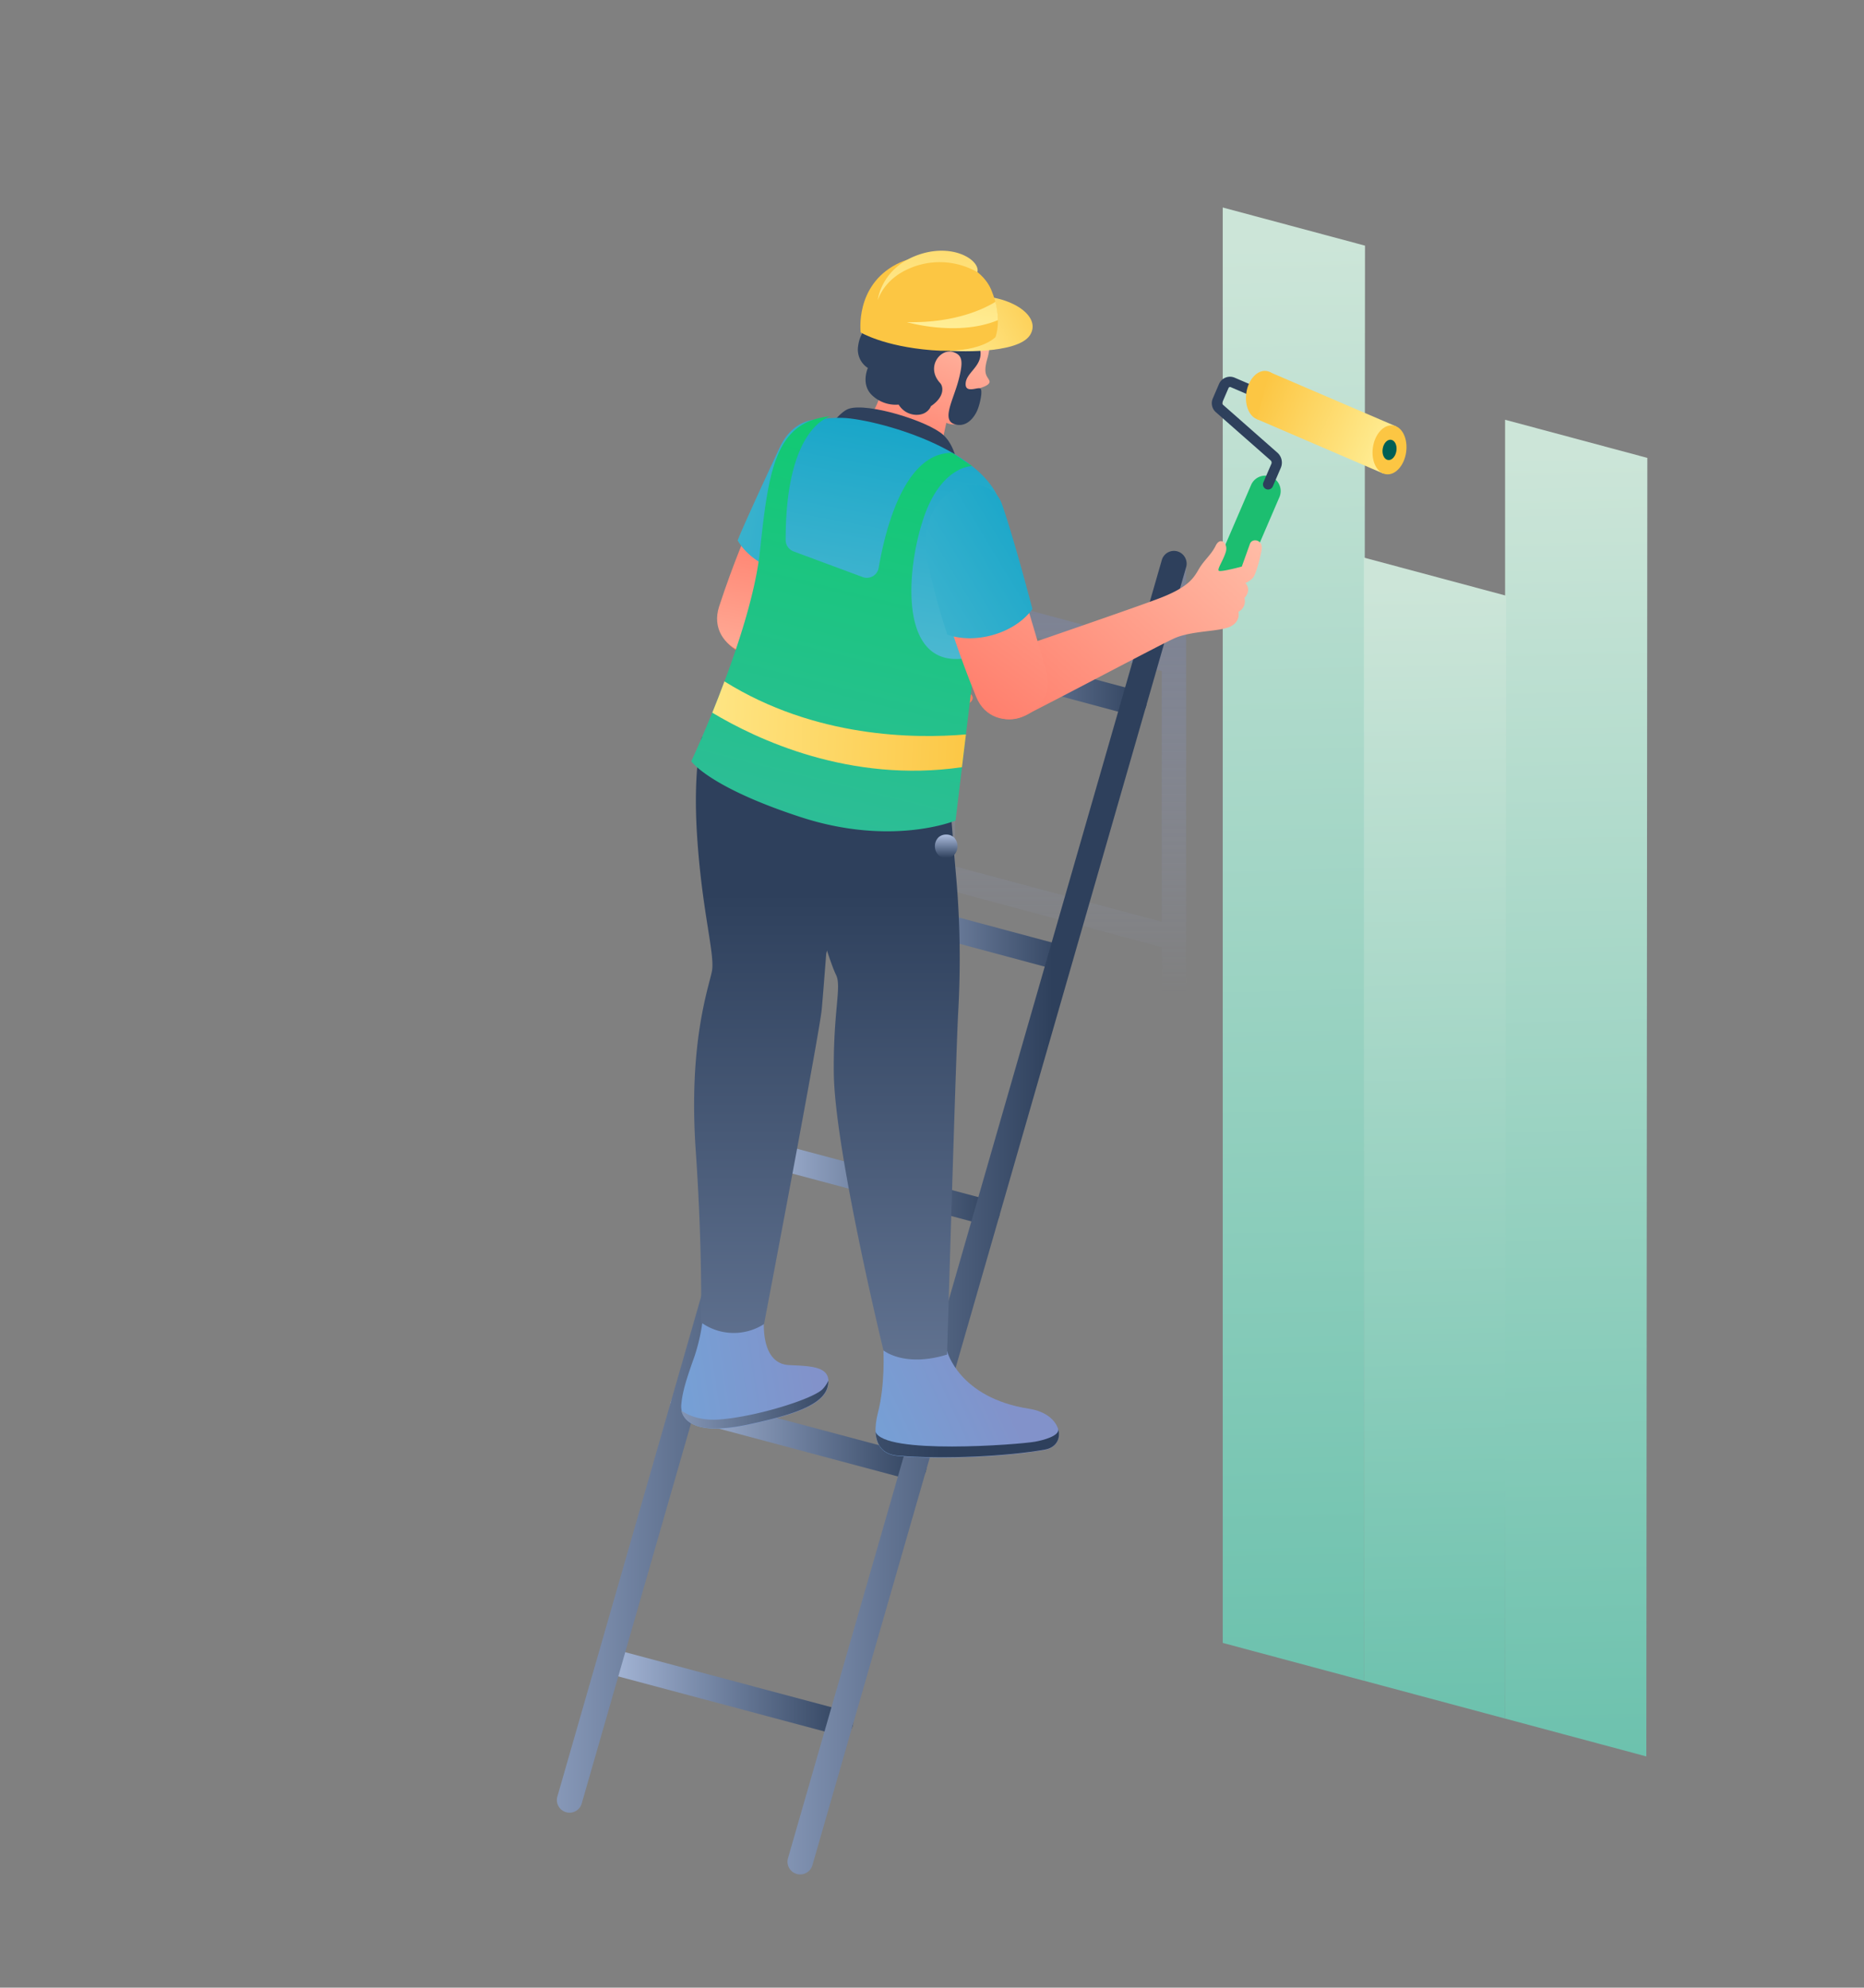 <svg id="Слой_1" data-name="Слой 1" xmlns="http://www.w3.org/2000/svg" xmlns:xlink="http://www.w3.org/1999/xlink" viewBox="0 0 1042 1111"><rect x="0" y="0" width="1042" height="1111" fill="#808080" stroke="none"/><defs><style>.cls-1{fill:url(#Безымянный_градиент_18);}.cls-2{fill:url(#Безымянный_градиент_18-2);}.cls-3{fill:url(#Безымянный_градиент_18-3);}.cls-4{fill:#1cbe70;}.cls-5{fill:#2e405c;}.cls-6{fill:#fcc643;}.cls-7{fill:url(#Безымянный_градиент_35);}.cls-8{fill:#005f55;}.cls-9{fill:url(#Безымянный_градиент_39);}.cls-10{fill:url(#Безымянный_градиент_4);}.cls-11{fill:url(#Безымянный_градиент_4-2);}.cls-12{fill:url(#Безымянный_градиент_4-3);}.cls-13{fill:url(#Безымянный_градиент_4-4);}.cls-14{fill:url(#Безымянный_градиент_4-5);}.cls-15{fill:url(#Безымянный_градиент_4-6);}.cls-16{fill:url(#Безымянный_градиент_4-7);}.cls-17{fill:url(#Безымянный_градиент_51);}.cls-18{fill:url(#Безымянный_градиент_136);}.cls-19{fill:url(#Безымянный_градиент_29);}.cls-20{fill:url(#Безымянный_градиент_136-2);}.cls-21{fill:url(#Безымянный_градиент_24);}.cls-22{fill:url(#Безымянный_градиент_4-8);}.cls-23{fill:url(#Безымянный_градиент_4-9);}.cls-24{fill:url(#Безымянный_градиент_24-2);}.cls-25{fill:url(#Безымянный_градиент_4-10);}.cls-26{fill:url(#Безымянный_градиент_4-11);}.cls-27{fill:url(#Безымянный_градиент_29-2);}.cls-28{fill:url(#Безымянный_градиент_35-2);}.cls-29{fill:url(#Безымянный_градиент_35-3);}.cls-30{fill:url(#Безымянный_градиент_35-4);}.cls-31{fill:url(#Безымянный_градиент_14);}.cls-32{fill:url(#Безымянный_градиент_35-5);}.cls-33{fill:url(#Безымянный_градиент_136-3);}.cls-34{fill:url(#Безымянный_градиент_136-4);}.cls-35{fill:url(#Безымянный_градиент_29-3);}.cls-36{fill:url(#Безымянный_градиент_4-12);}</style><linearGradient id="Безымянный_градиент_18" x1="732.77" y1="970.22" x2="714.92" y2="137.23" gradientUnits="userSpaceOnUse"><stop offset="0" stop-color="#69c0ac"/><stop offset="1" stop-color="#cce5d8"/></linearGradient><linearGradient id="Безымянный_градиент_18-2" x1="889.72" y1="1009.73" x2="873.52" y2="253.83" xlink:href="#Безымянный_градиент_18"/><linearGradient id="Безымянный_градиент_18-3" x1="809.68" y1="985.02" x2="795.6" y2="328.23" xlink:href="#Безымянный_градиент_18"/><linearGradient id="Безымянный_градиент_35" x1="739.87" y1="-475.56" x2="820.73" y2="-475.56" gradientTransform="translate(-163.37 364.63) rotate(23.28)" gradientUnits="userSpaceOnUse"><stop offset="0" stop-color="#fcc643"/><stop offset="1" stop-color="#ffef98"/></linearGradient><linearGradient id="Безымянный_градиент_39" x1="376.72" y1="3229.31" x2="376.72" y2="3840.03" gradientTransform="matrix(1, 0, 0, -1, 215, 3784.5)" gradientUnits="userSpaceOnUse"><stop offset="0" stop-color="#a4b3e6" stop-opacity="0"/><stop offset="1" stop-color="#293965"/></linearGradient><linearGradient id="Безымянный_градиент_4" x1="282.66" y1="3409.02" x2="425.91" y2="3409.02" gradientTransform="matrix(1, 0, 0, -1, 215, 3784.5)" gradientUnits="userSpaceOnUse"><stop offset="0" stop-color="#acbdde"/><stop offset="1" stop-color="#2e405c"/></linearGradient><linearGradient id="Безымянный_градиент_4-2" x1="241.66" y1="3266.38" x2="384.91" y2="3266.38" xlink:href="#Безымянный_градиент_4"/><linearGradient id="Безымянный_градиент_4-3" x1="200.64" y1="3123.92" x2="343.89" y2="3123.92" xlink:href="#Безымянный_градиент_4"/><linearGradient id="Безымянный_градиент_4-4" x1="159.64" y1="2981.42" x2="302.88" y2="2981.42" xlink:href="#Безымянный_градиент_4"/><linearGradient id="Безымянный_градиент_4-5" x1="118.62" y1="2838.76" x2="261.88" y2="2838.76" xlink:href="#Безымянный_градиент_4"/><linearGradient id="Безымянный_градиент_4-6" x1="150.66" y1="3106.67" x2="373.72" y2="3106.67" xlink:href="#Безымянный_градиент_4"/><linearGradient id="Безымянный_градиент_4-7" x1="30.36" y1="3141.24" x2="253.21" y2="3141.24" xlink:href="#Безымянный_градиент_4"/><linearGradient id="Безымянный_градиент_51" x1="248.71" y1="3301.71" x2="279.83" y2="3469.58" gradientTransform="matrix(1, 0, 0, -1, 215, 3784.5)" gradientUnits="userSpaceOnUse"><stop offset="0" stop-color="#ffceaf"/><stop offset="1" stop-color="#ff492c"/></linearGradient><linearGradient id="Безымянный_градиент_136" x1="195.67" y1="3353.11" x2="226.78" y2="3520.98" gradientTransform="matrix(1, 0, 0, -1, 215, 3784.5)" gradientUnits="userSpaceOnUse"><stop offset="0" stop-color="#ffd2bb"/><stop offset="1" stop-color="#ff6b5a"/></linearGradient><linearGradient id="Безымянный_градиент_29" x1="331.24" y1="3491.27" x2="-48.09" y2="3553.72" gradientTransform="matrix(1, 0, 0, -1, 215, 3784.5)" gradientUnits="userSpaceOnUse"><stop offset="0" stop-color="#009dc5"/><stop offset="1" stop-color="#a9dade"/></linearGradient><linearGradient id="Безымянный_градиент_136-2" x1="331.71" y1="3638.57" x2="275.08" y2="3503.79" xlink:href="#Безымянный_градиент_136"/><linearGradient id="Безымянный_градиент_24" x1="239.21" y1="3027.78" x2="70.64" y2="3002.52" gradientTransform="matrix(1, 0, 0, -1, 215, 3784.5)" gradientUnits="userSpaceOnUse"><stop offset="0" stop-color="#8292ca"/><stop offset="1" stop-color="#66b2e4"/></linearGradient><linearGradient id="Безымянный_градиент_4-8" x1="124.13" y1="2999.43" x2="255.06" y2="2999.43" xlink:href="#Безымянный_градиент_4"/><linearGradient id="Безымянный_градиент_4-9" x1="214.38" y1="2628.72" x2="214.38" y2="3285.32" xlink:href="#Безымянный_градиент_4"/><linearGradient id="Безымянный_градиент_24-2" x1="343.84" y1="3010.89" x2="186.12" y2="2937.6" xlink:href="#Безымянный_градиент_24"/><linearGradient id="Безымянный_градиент_4-10" x1="270.49" y1="2628.72" x2="270.49" y2="3285.32" xlink:href="#Безымянный_градиент_4"/><linearGradient id="Безымянный_градиент_4-11" x1="-37.64" y1="2977.85" x2="311.02" y2="2977.85" xlink:href="#Безымянный_градиент_4"/><linearGradient id="Безымянный_градиент_29-2" x1="295.53" y1="3606.09" x2="220.28" y2="3200.05" xlink:href="#Безымянный_градиент_29"/><linearGradient id="Безымянный_градиент_35-2" x1="370.14" y1="3632.21" x2="305.71" y2="3596.24" gradientTransform="matrix(1, 0, 0, -1, 215, 3784.5)" xlink:href="#Безымянный_градиент_35"/><linearGradient id="Безымянный_градиент_35-3" x1="317.76" y1="3701.41" x2="299.14" y2="3600.92" gradientTransform="matrix(1, 0, 0, -1, 215, 3784.5)" xlink:href="#Безымянный_градиент_35"/><linearGradient id="Безымянный_градиент_35-4" x1="334.69" y1="3698.27" x2="316.06" y2="3597.79" gradientTransform="matrix(1, 0, 0, -1, 215, 3784.5)" xlink:href="#Безымянный_градиент_35"/><linearGradient id="Безымянный_градиент_14" x1="240.15" y1="3321.8" x2="295.77" y2="3545" gradientTransform="matrix(1, 0, 0, -1, 215, 3784.5)" gradientUnits="userSpaceOnUse"><stop offset="0" stop-color="#2dbd97"/><stop offset="1" stop-color="#10ca71"/></linearGradient><linearGradient id="Безымянный_градиент_35-5" x1="546.28" y1="410.15" x2="350.88" y2="400.85" gradientTransform="matrix(1, 0, 0, 1, 0, 0)" xlink:href="#Безымянный_градиент_35"/><linearGradient id="Безымянный_градиент_136-3" x1="-619.5" y1="2132.71" x2="-902.18" y2="2158.67" gradientTransform="matrix(0.61, -0.79, -0.79, -0.61, 2797.75, 1060.65)" xlink:href="#Безымянный_градиент_136"/><linearGradient id="Безымянный_градиент_136-4" x1="461.96" y1="3577.19" x2="292.08" y2="3350.08" xlink:href="#Безымянный_градиент_136"/><linearGradient id="Безымянный_градиент_29-3" x1="413.03" y1="3519.66" x2="84.52" y2="3321.82" xlink:href="#Безымянный_градиент_29"/><linearGradient id="Безымянный_градиент_4-12" x1="528.93" y1="466.47" x2="528.93" y2="479.56" gradientTransform="matrix(1, 0, 0, 1, 0, 0)" xlink:href="#Безымянный_градиент_4"/></defs><title>Malyr_stroitelny</title><polygon class="cls-1" points="683.53 115.98 763.05 137.3 762.49 939.47 683.53 918.3 683.53 115.98"/><polygon class="cls-2" points="841.36 234.62 920.88 255.94 920.32 981.75 841.36 960.58 841.36 234.62"/><polygon class="cls-3" points="762.44 311.66 841.96 332.97 841.4 960.6 762.44 939.43 762.44 311.66"/><path class="cls-4" d="M679.78,347a8.62,8.62,0,0,1-7.91-12l27.41-63.7a8.62,8.62,0,1,1,15.83,6.81L687.7,341.79A8.61,8.61,0,0,1,679.78,347Z"/><path class="cls-5" d="M708.89,273.62a2.88,2.88,0,0,1-2.64-4l4.44-10.32a1.7,1.7,0,0,0-.43-2L679.68,230.4a6.68,6.68,0,0,1-1.72-7.67l3.48-8.1a6.68,6.68,0,0,1,8.8-3.5l67.27,28.94a2.87,2.87,0,0,1-2.27,5.28L688,216.4a1,1,0,0,0-.73,0,.93.93,0,0,0-.52.51l-3.49,8.1a1,1,0,0,0,.25,1.09L714.05,253a7.41,7.41,0,0,1,1.92,8.53l-4.44,10.32A2.88,2.88,0,0,1,708.89,273.62Z"/><path class="cls-6" d="M704,234.63c-5.12-.74-8.38-7.46-7.29-15s6.15-13,11.28-12.27,8.38,7.46,7.29,15S709.1,235.39,704,234.63Z"/><polygon class="cls-7" points="780.33 238.28 709.55 207.89 702.61 234.28 773.15 264.63 780.33 238.28"/><path class="cls-6" d="M774.76,265.08c-5.12-.74-8.38-7.45-7.29-15s6.15-13,11.28-12.27,8.38,7.45,7.29,15S779.88,265.84,774.76,265.08Z"/><path class="cls-8" d="M775.93,257.12c-2.13-.31-3.48-3.1-3-6.22s2.55-5.4,4.68-5.09,3.48,3.09,3,6.21S778.05,257.43,775.93,257.12Z"/><path class="cls-9" d="M656.19,308.25a6.83,6.83,0,0,0-6.81,6.81v46L534,330V280.53a6.87,6.87,0,0,0-1.88-5,6.81,6.81,0,0,0-7.6-1.55,6.72,6.72,0,0,0-2.24,1.55,6.76,6.76,0,0,0-1.88,5v282.4a6.81,6.81,0,0,0,13.6,0V498.46l115.44,31v68.15a6.81,6.81,0,0,0,13.6,0V315a6.81,6.81,0,0,0-6.79-6.79ZM534,484.31V344.21l115.43,30.88V515.21Z"/><path class="cls-10" d="M633.85,399.89a7.15,7.15,0,0,1-1.84-.24L503,365a7.23,7.23,0,0,1-2.72-1.08,7,7,0,0,1-2.05-2.08,7,7,0,0,1-.86-5.62,6.89,6.89,0,0,1,1.32-2.6,7.06,7.06,0,0,1,3.63-2.37,7,7,0,0,1,4.33.19l129.07,34.6a7,7,0,0,1,5.17,7.75,7.07,7.07,0,0,1-7,6.15Z"/><path class="cls-11" d="M592.84,542.41a7.15,7.15,0,0,1-1.84-.24L461.89,507.54a7.07,7.07,0,0,1,3.66-13.6l129.12,34.65a7.07,7.07,0,0,1-1.83,13.82Z"/><path class="cls-12" d="M551.78,684.78a7.15,7.15,0,0,1-1.84-.24l-129.1-34.47a7.07,7.07,0,0,1,3.65-13.6l129.16,34.47a7.16,7.16,0,0,1,4.05,2.87,7.13,7.13,0,0,1,.35,7.26,7.18,7.18,0,0,1-2.6,2.73,7,7,0,0,1-3.63,1Z"/><path class="cls-13" d="M510.82,827.39a7.91,7.91,0,0,1-1.82-.25L379.89,792.67a7,7,0,0,1-2.48-1.2,7.79,7.79,0,0,1-1.83-2.09,7,7,0,0,1-.7-5.35,6.79,6.79,0,0,1,1.21-2.49,7.4,7.4,0,0,1,2.08-1.82,7,7,0,0,1,2.61-.89,7.09,7.09,0,0,1,2.75.18l129.11,34.47a7.19,7.19,0,0,1,4.05,2.88,7.08,7.08,0,0,1,.36,7.25,7.05,7.05,0,0,1-6.23,3.73Z"/><path class="cls-14" d="M469.81,969.92a7.44,7.44,0,0,1-1.82-.23L338.87,935.22a7.06,7.06,0,0,1-4.31-8.46,7.06,7.06,0,0,1,8-5.14l129.12,34.47a7,7,0,0,1,5.17,7.71,7.09,7.09,0,0,1-7,6.16Z"/><path class="cls-15" d="M447.33,1047.7a7.24,7.24,0,0,1-2-.27,7.11,7.11,0,0,1-4.84-8.75L649.45,313.09a7.05,7.05,0,0,1,13-1.47,7.19,7.19,0,0,1,.85,2.63,7,7,0,0,1-.23,2.74l-208.93,725.6a7,7,0,0,1-2.54,3.69A7.1,7.1,0,0,1,447.33,1047.7Z"/><path class="cls-16" d="M318.38,1013.2a7.08,7.08,0,0,1-6.19-3.66,7.08,7.08,0,0,1-.61-5.37l208.7-725.74a7.16,7.16,0,0,1,1.27-2.45,7.36,7.36,0,0,1,2.11-1.78,7.08,7.08,0,0,1,7.84.66,6.92,6.92,0,0,1,1.78,2.1,7,7,0,0,1,.83,2.64,6.73,6.73,0,0,1-.23,2.75L325.19,1008.08a7.08,7.08,0,0,1-2.55,3.7A7,7,0,0,1,318.38,1013.2Z"/><path class="cls-17" d="M428.75,327.08a20.14,20.14,0,0,0-26.64,23.12,20.1,20.1,0,0,0,3.47,7.78,20.16,20.16,0,0,0,14.53,8.15c25.08,2.21,64.78,5.74,82.46,7.83,4.15.47,10.15,1.36,15.35,6.57a51.34,51.34,0,0,0,15.38,10.06c4.54,2.09,8,4.31,10.06.87,1.43-2.64-1.44-4.16-4.31-6.06s-8.29-4.88-4.89-6.79,12.82-2,12.82-2l8.61,3a67.88,67.88,0,0,0,8.25,7.28c3.34,2.2,5.83.27,5.44-.75s-13.69-16.08-13.69-16.08l5.53,2.34a27.54,27.54,0,0,0,1.87,5.44c1.11,2.2,3.63,2.88,4.24,2.19s-.09-7.3-.23-8.78a7.37,7.37,0,0,0-1.44-2.67,7.18,7.18,0,0,0-2.34-1.9c-2-1.1-8.79-4.3-8.79-4.3s-.3-3.12-1.82-3.88-12.31-2.11-12.31-2.11c-.81-2.53-5.12-2.37-9.84-1.57s-19.65-1.94-26.5-3.36C487.7,348.05,452.14,335.57,428.75,327.08Z"/><path class="cls-18" d="M418.5,295.14S410,314.45,402,339s28.34,37.87,39.14,14.56c4.48-9.65,17.11-38.37,17.11-38.37Z"/><path class="cls-19" d="M412.34,302.06c3.82-9.64,16.47-36.83,23.42-51.71,15.21-32.77,57.14-8.91,47.11,15.93-5.14,12.76-14.82,34.37-24.3,54.13C441.81,324.41,420.41,316.12,412.34,302.06Z"/><path class="cls-20" d="M525.82,251,529,236.35a11.31,11.31,0,0,0,7.48.49c8-2.4,11.49-20,11.49-20s6.06-1.52,5.11-4-3.7-3.26-1.25-12A34.91,34.91,0,0,0,549,174c-4.93-9.53-33-19.72-45.63-4.08s-9.82,39.06-10.53,46.37a34.46,34.46,0,0,1-9.29,19.68Z"/><path class="cls-5" d="M490.33,163.72a19.41,19.41,0,0,0-4.63,18.67s-4.9,2.57-6,11.06a12.28,12.28,0,0,0,5.45,12.24s-4.21,9.23,2.52,15.41a19.16,19.16,0,0,0,14.68,5.05,12.15,12.15,0,0,0,4.08,4.08,11.94,11.94,0,0,0,5.55,1.64c6.69.22,8.43-4.85,8.43-4.85,8-5.45,6.79-11.09,5.21-12.84-8.49-9.1.39-20.11,7.68-17.24,4.81,1.78,5.23,5.37,2.47,15.8s-9.25,21.54-2.71,24.14c5.33,2.13,10.23-1.06,13.11-7.18,1.52-3.24,3.62-12.24,1.6-12.67s-8.62,2.95-7.92-3.14,9.87-9.52,8.06-18.57,1.13-10.06,4.62-10.44c3.81-.45,7.7-31.4-22.63-33-16.09-.84-21.54,3.26-21.54,3.26A28.84,28.84,0,0,0,490.33,163.72Z"/><path class="cls-21" d="M427.21,735.57S424,762.08,441,763c12.67.64,24,.57,21.83,11.69s-21.18,16.57-43.65,21.47c-33.39,7.28-39-3.92-38.33-11.13s2.72-13.82,7.34-26.77a105.58,105.58,0,0,0,5.21-26.8Z"/><path class="cls-22" d="M419,796.05c-28.28,6.16-36.62-.92-38.09-7.6,4.08,2.87,10.89,5.74,21.55,4.94,20.56-1.57,52.23-11.49,57.45-17a16.88,16.88,0,0,0,3.13-4.66,13.12,13.12,0,0,1-.28,2.87C460.58,785.68,441.56,791.16,419,796.05Z"/><path class="cls-23" d="M470.73,414.77s-9.94,135.17-11.4,149.63-32.22,175.68-32.22,175.68l-.79.49a31.27,31.27,0,0,1-34.46-1.44s1-38.52-2.88-95.22c-4.31-60.73,7.18-91.79,9-101.07s-5.75-34-8.39-77.05c-2.24-36.38,2.71-53.8,2.71-53.8Z"/><path class="cls-24" d="M529.45,755.24s6.61,26.07,45.81,32.18c19.44,3,21.27,20.73,8.83,23-20.11,3.62-56,5.56-82.35,3.34-8.62-.74-15.37-6.91-10.89-24.42,4-15.58,3-34.47,3-34.47Z"/><path class="cls-25" d="M467.33,544.85c3.3,6.62-1.54,19.53-1.23,54.58.35,42.78,27.76,155.37,27.76,155.37s11.7,9.71,35.56,2.33c0,0,5.17-174.91,6.25-191.81a525.18,525.18,0,0,0-1-73.25c-2.87-32.64-6.1-77-6.1-77l-94-10.6C439.45,457.7,461.57,533.32,467.33,544.85Z"/><path class="cls-26" d="M501.76,813.6c26.36,2.22,62.22.28,82.34-3.35,6.35-1.09,9-6.26,7.46-11.49.8,3.92-8.62,6.29-12.93,7.07-9.29,1.66-84.59,7.38-89.17-5.55C489.89,809.53,495.33,813.09,501.76,813.6Z"/><path class="cls-5" d="M536,266.61s-.18-15.94-8.85-23.65S485.26,225,474.55,228.44c-5.26,1.65-13,12.79-13,12.79Z"/><path class="cls-27" d="M559.92,298.22c10.05-43.51-70.13-64.08-88.68-64.63s-38.59,3.82-42.68,59.22c-3.09,41.53-28.38,106.16-33.44,122.31C392.6,423.07,398,439,437.35,449c69.37,17.6,93.66-8,93.66-8C539.61,394.35,550.34,339.73,559.92,298.22Z"/><path class="cls-28" d="M498.12,169.7s20.78-1.53,38.53-3.88c24.86-3.28,46.25,9.76,39.27,21.28s-44.88,9-44.88,9Z"/><path class="cls-6" d="M520.86,195.75c27,2.21,35.62-7.33,35.62-7.33S560.79,178,554.12,162s-33.48-24.43-52.88-14.37c-23.51,12.16-20.11,38.18-20.11,38.18S493.86,193.59,520.86,195.75Z"/><path class="cls-29" d="M506.78,150.78a42.52,42.52,0,0,1,39.6,1.35c1.59-6.39-12.48-15.8-30.91-10.38-22.85,6.79-24.8,26.06-24.8,26.06S493.57,157.06,506.78,150.78Z"/><path class="cls-30" d="M556.43,168.72a41.92,41.92,0,0,1,1.44,10.21c-22.65,9.44-50.93,1.12-50.93,1.12C534.24,180.67,550.66,172.3,556.43,168.72Z"/><path class="cls-31" d="M532.32,253.13c-27.45-.33-37.83,45.05-41.13,64.25a6.9,6.9,0,0,1-1.11,2.72,6.7,6.7,0,0,1-4.95,2.84,6.42,6.42,0,0,1-2.88-.39l-38.69-14.36a7,7,0,0,1-3.16-2.48,6.63,6.63,0,0,1-1.2-3.82c-.12-64.4,25.35-69.24,25.35-69.24-31.1,2.72-34.88,29.64-39.74,75.5s-38.38,117.34-38.38,117.34,9.64,14.36,60.94,31.15,86.8,2,86.8,2l11.08-91.92c-43.52,12.23-39.3-47-28.81-77.56,9.82-28.72,26.88-28.65,26.88-28.65Z"/><path class="cls-32" d="M398.18,398.36c2.17-5.35,4.49-11.25,6.79-17.5,50.56,31.6,106.28,32.1,135,29.65l-2.23,18.32C475,437.92,422.88,413.18,398.18,398.36Z"/><path class="cls-33" d="M551.69,396.93a18.68,18.68,0,0,0,6.4,4,18.93,18.93,0,0,0,7.46,1.09,18.31,18.31,0,0,0,7.28-2c29.17-14.86,75.77-39.66,83.51-43.17,9.68-4.4,25-3.7,31.2-6.53s4.77-8.35,4.77-8.35a6.67,6.67,0,0,0,3.05-3.26,6.74,6.74,0,0,0,.33-4.45c4.3-4.95.47-8.38.47-8.38a11.33,11.33,0,0,0,4.49-3.21c1.37-2,3.47-9.12,4.59-15.11s-5.27-7.06-6.51-3.57l-4.55,12.7s-11.52,3.1-12.78,2.38,2.27-5.51,3.81-10.45-3-8.94-5.61-3.64-6.41,7.95-9.36,13-5.64,9.91-21,16c-11,4.33-62.44,22-90.86,31.78a18.48,18.48,0,0,0-6.51,3.86,18.6,18.6,0,0,0-4.55,20.95,18.56,18.56,0,0,0,4.31,6.2Z"/><path class="cls-34" d="M529.8,345.43s6.08,20.21,15.89,44.09,46.1,10.46,39.22-14.29c-2.87-10.24-11.85-40.3-11.85-40.3Z"/><path class="cls-35" d="M529.56,354.7a372.26,372.26,0,0,1-10.41-38.09c-10.14-45.09,33.24-56.78,40.93-34.89,4.57,12.93,11.49,37.54,17.06,58.71C567,354.35,544.88,360.2,529.56,354.7Z"/><path class="cls-36" d="M528.93,479.56c8.43,0,8.44-13.09,0-13.09s-8.43,13.09,0,13.09Z"/></svg>